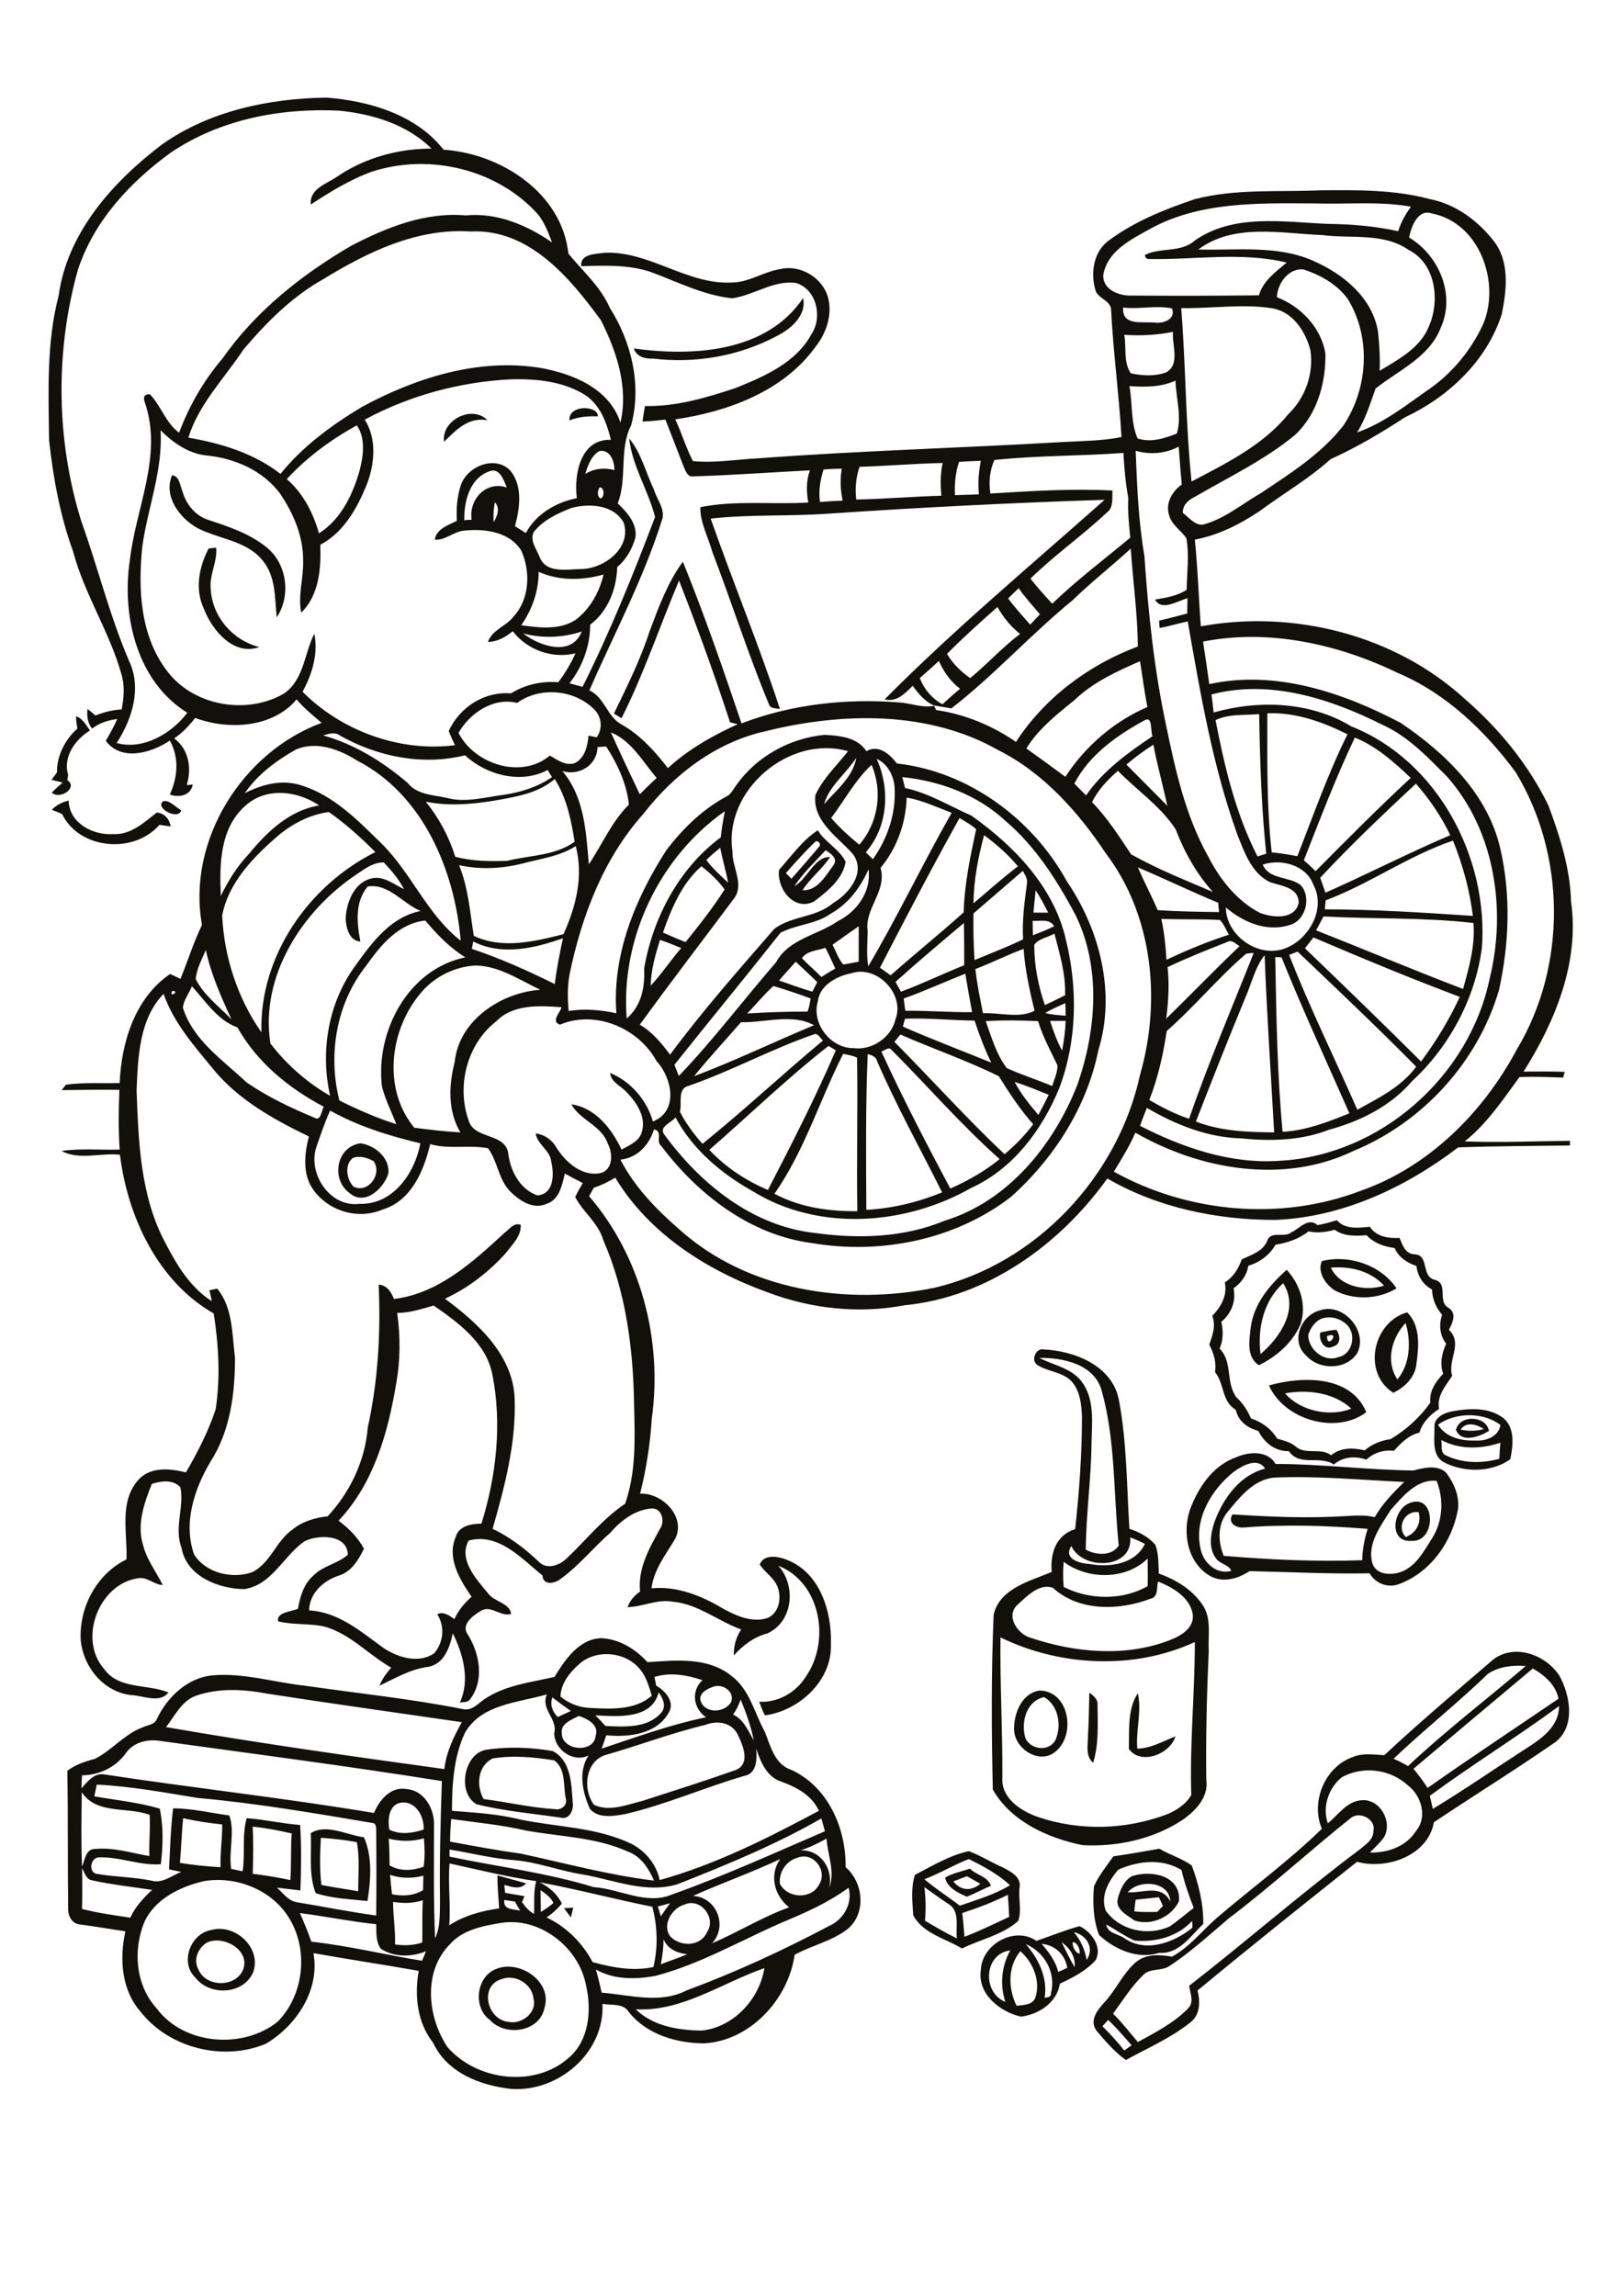 <?xml version="1.0" encoding="utf-8"?>
<!-- Generator: Adobe Illustrator 21.0.2, SVG Export Plug-In . SVG Version: 6.00 Build 0)  -->
<svg version="1.2" baseProfile="tiny" id="Layer_1" xmlns="http://www.w3.org/2000/svg" xmlns:xlink="http://www.w3.org/1999/xlink"
	 x="0px" y="0px" viewBox="0 0 595 842" overflow="scroll" xml:space="preserve">
<path fill="#12100B" d="M184.1,725.8c-8.5,2.4-5.4,15,2.4,15.7c4.8,1.1,10.6-3.4,9.2-8.5C195.3,727.7,189.1,723.9,184.1,725.8
	 M182.3,722c8.5-3.3,20.5,4.9,17.4,14.5c-1.8,8.8-14.4,10.5-20,4.3C173.3,736.2,174.7,724.6,182.3,722 M75.8,712.5
	c-3.2,2-5,6.3-3,9.8c2.7,6.6,13.7,6.7,16.4,0C91.9,715,81.6,709.5,75.8,712.5 M77.6,707.8c8.6-2.4,18.4,6.5,15.3,15.4
	c-3.4,8.3-15.9,9-21.2,2.1C65.8,719.8,69.9,709,77.6,707.8 M374.3,715.6c-4.7,5.6-4.5,13.7-1.4,20c2.4-0.3,5.9-0.2,6.9-3
	C381.8,726.6,379,719.7,374.3,715.6 M368.8,734.2c-2.1-6.4-1.4-13.1,1.8-18.9C361,716.5,360.1,730.6,368.8,734.2 M376.3,713
	c4.7,5.4,8.1,12.4,6.9,19.7c1-0.2,2.5-0.2,2.3-1.7C387.5,723.6,383.2,715.9,376.3,713 M389.4,712.3c1.6,3,3,6.2,4.8,9.1
	C394.6,717.7,392.5,714.4,389.4,712.3 M382.1,712.9c2.7,3.1,5.1,6.3,6.1,10.3c0.8-0.4,2.5-1.1,3.3-1.5
	C390.8,716.9,387,713.3,382.1,712.9 M393.5,712.3c-0.2,1.5,1,4,2.5,4.2C396.4,715,395.1,712.2,393.5,712.3 M393.9,708.6
	c2.5,2.9,4.1,6.4,4.7,10.2C401.6,714.5,398.6,709.6,393.9,708.6 M380.2,711.8c5.3-1.8,10.4-3.9,15.8-5.4c4.4,2.1,8.5,7.7,5.9,12.5
	c-3.5,3.9-8.4,6.4-13.1,8.6c-1.1,7-7.8,11.3-14.3,12.1c-7.7-1.8-16-8.3-14.7-17.1C360.2,713,372.2,706.3,380.2,711.8 M206.9,699.8
	c0.8,0,2.5-0.1,3.4-0.2c-0.2,0.9-0.7,2.7-0.9,3.6C208.6,702.1,207.8,701,206.9,699.8 M416.6,696.7c-0.2,1.4-0.4,2.9-0.5,4.3
	c2.8,0.3,5.6,0.2,8.4,0.2c0.7-0.7,1.4-1.5,2.1-2.2c-0.5-1.1-1-2.2-1.5-3.2C422.3,696.1,419.4,696.4,416.6,696.7 M413.7,694
	c5.7,0.3,12.4-3.1,15.6,3.4C429,689.7,417.6,689.2,413.7,694 M415.2,688.1c7.1-2.4,18-0.3,17.3,9.1c-2.6,5.7-10.1,9.3-16.4,7.1
	c-2.7-2-7.2-4.1-6-8.2C410.9,693.1,412.4,689.6,415.2,688.1 M349.7,690c2.8,3.5,6.6,3.6,9.9,0.9c-1.6-1-3.3-1.9-4.9-2.8
	C353,688.7,351.4,689.4,349.7,690 M346.7,688.6c2.8-1.7,6.1-2.2,9.1-3.3c2.3,2.4,6.5,2.8,7.7,6.3c-3,1.3-5.8,2.8-8.8,4
	C351.6,694.3,347.4,692.3,346.7,688.6 M353,701.6c0.3,2.9,0.6,5.8,0.8,8.7c5.6-2.1,11-4.8,16.4-7.3c-0.1-2.7-0.3-5.4-0.5-8.1
	C364.4,697.6,358.7,699.7,353,701.6 M339.1,692.1c0.5,4.1,0.6,8.2,0.2,12.3c3.8,2.3,7.7,4.5,11.7,6.5c-0.5-4.2,1.3-10.2-3.2-12.7
	C344.8,696.2,342,694.2,339.1,692.1 M339.1,689.2c4.1,3.5,8.7,6.4,13,9.7c6.2-2.2,12.7-4,18.4-7.5c-4.4-4.1-9.7-6.9-15.1-9.6
	C349.9,683.9,344.7,687.1,339.1,689.2 M335.6,687.6c6.4-3.3,12.8-7.2,19.8-8.7c4.3,1.6,8.2,4.1,12.3,5.9c2.9,1.5,7.1,3.5,6.3,7.5
	c-0.5,4,0.9,8.4-0.5,12.2c-5.8,5.2-13.8,6.7-20.6,10.1c-6.1-3.7-14.4-5.5-17.9-12.2C334.7,697.6,334.1,692.4,335.6,687.6
	 M416.2,711.7c-3.6-1.6-6.9-4-10.4-5.9c0.5,3.3,4.3,3.4,6.6,5c7.8,5.5,18.2,1.7,25-3.8c0-0.6,0-1.8-0.1-2.5
	C431.9,710.3,423.9,712.4,416.2,711.7 M410.2,685.7c-3.5,4.2-6.6,9.4-4.6,15c5.2,7.3,15.4,9.5,23.5,5.8c3.1-2.1,5.9-4.6,8.8-6.8
	c-1.8-4.5-3.4-9.2-4.5-13.9C426.3,681.5,417.6,682.4,410.2,685.7 M408.4,680.8c5.7-0.8,11.3-1.8,16.9-2.8c3.8,2.3,8.3,3.5,11.9,6.2
	c2.5,6.8,4.3,14,4.2,21.4c-4.7,4.4-8.8,11.1-16.2,10.6c-7.9,2.5-16.2-1.2-22-6.5c-2.2-5.6-2.4-12-1.9-17.9
	C403.1,687.8,405.9,684.4,408.4,680.8 M117.7,674c-0.3,5.8-0.5,11.6,0.2,17.3c4.5,0.9,9,1.5,13.5,2.3c0-6,0.6-12.1-0.5-18
	C126.6,674.8,122.2,674.3,117.7,674 M114,672.3c5.7-3.6,13.2,0.7,19.5,1.5c3.2,7.1,2.5,16,1.3,23.4c-6.3-0.7-12.9-0.9-19-2.9
	C113.1,687.4,114.4,679.6,114,672.3 M180.7,644.9c-5.5,2.8-6.1,9.9-3.3,14.9c8.8,1.1,17.5,3.2,26.3,3.7c2.4,0.4,4.6-1.6,3.8-4.1
	c-0.9-4.6,0.1-10.7-4.2-13.8C195.9,644.4,188.1,643.7,180.7,644.9 M178.4,641.7c8-1.2,16.4-0.9,24.4,0.5c6.8,3.6,6.8,12.3,7.3,19
	c0.4,2.7-1.3,6.3-4.5,5.4c-10.3-1.5-20.7-2.4-30.8-4.9C167.6,657.5,170.1,643.1,178.4,641.7 M414.1,641.4c0.2-6.7-0.6-14.6,3.3-20.4
	c1.5,6.7-0.8,13.5-0.2,20.3c5-0.1,9.4-2.7,14-4.5C429.2,643.4,418.4,647.5,414.1,641.4 M399.6,620.8c1.5,1.1,3.2,2.3,3,4.5
	c0.1,7,0.5,14.4-1.6,21.2c-2.9-2.5-1.9-6.4-1.9-9.7C399.4,631.5,399.5,626.2,399.6,620.8 M376.2,637.6c2.1,4.2,8.7,4.9,11,0.5
	c2.3-5.3,1.1-12.7-4.2-15.7C376.3,623.9,374.4,631.9,376.2,637.6 M381.3,620c11.6,0.1,13.8,18.2,4.4,23.4c-6.1,3-13.9-2.9-13.7-9.5
	C372,628.1,374.9,621,381.3,620 M404.4,743.1c2.8,2.8,5.5,5.7,8,8.9c0.9-0.6,1.8-1.3,2.7-1.9c-2.8-3.2-5.5-6.4-8.6-9.3
	C405.8,741.6,405.1,742.3,404.4,743.1 M495.7,666.6c-15.2,12.1-29.5,25.3-45,37c-7.2,6.1-14.1,12.5-22,17.6c-2.8,1.7-6.7,0.6-9.2,3
	c-4.4,4.2-7.6,9.4-11.2,14.3c3.3,3.2,6.1,6.9,9.1,10.4c6.4-3.5,13.1-6.9,18.3-12.2c2.5-2.3,0.9-5.7,0.5-8.4
	c21.1-16.4,41.2-34,62.7-50.1c2.1-1.8,4.9-3.5,4.9-6.6C504.9,667.3,499,664.2,495.7,666.6 M492.2,651.8c-4.9,4-7.2,10.9-5.1,16.9
	c3.9-3.2,7.1-8.3,12.7-8.5c6.6-0.3,11.1,8,7.9,13.6c-1.5,2.1-3.4,3.8-5.2,5.6c6.5,0.2,13.4-2.2,17-8c4.2-5,1.9-12.8-2.9-16.5
	C510.1,648.8,500,647.5,492.2,651.8 M524.5,658.6c0.4,1.6,0.7,3.2,1.1,4.8c11.1-6.7,21.8-14.1,32.6-21.1c6.1-3.9,13.7-8.4,13.7-16.6
	C556.4,637.1,540,647.2,524.5,658.6 M518.5,648.7c1.9,2.2,3.6,4.6,5.2,7c15.8-11.1,32-21.8,48-32.7c-1-5.1-5.1-8.6-9.4-11.1
	C547.7,624.1,533.1,636.4,518.5,648.7 M545.9,613.8c-11.2,10.8-23.4,20.5-34.7,31.2c1.8,0.8,3.6,1.7,5.3,2.7
	c13.7-12.9,28.8-24.4,43.2-36.7C555,610.6,549.9,611.2,545.9,613.8 M547.9,608.5c7.9-5.8,19.1-1.6,24.1,6c4,7.2,6,18.5-1.3,24.3
	c-14.7,10.2-29.9,19.6-44.7,29.5c-2.2,12.3-17.3,17.5-28.2,14.5c-19.6,15.6-39.2,31.2-58.5,47.2c1,4,1,8.8-2.5,11.6
	c-7.2,5.8-15.8,9.5-23.8,13.9c-4.1-2.9-7.5-6.9-10.8-10.8c-2.7-3.7,0.4-7.6,2.9-10.3c4.3-4.6,6.8-10.7,11.6-14.8
	c3.7-3.1,8.8-2.8,13.2-2c6.3-3.4,10.8-9.2,16.1-13.9c12.9-11.1,26.7-21.1,38.9-33c-4.2-9.9,1.1-22.7,11.3-26.3
	c3.7-1.6,7.7-0.9,11.6-0.7C520.8,631.6,534.4,620.1,547.9,608.5 M233.2,736.9c6.4,6.2,15.6,7.7,24.2,7.8c11.7-1.2,21.2-11.5,23-22.9
	C264.8,727.2,250.3,737.8,233.2,736.9 M243.4,711.2c0,3.1-0.4,6.2-1,9.2c3.2-1.3,6.5-2.3,9.7-3.7
	C248.4,716.3,244.9,714.8,243.4,711.2 M183.3,705.3c-6.6,1.1-13.8,2.6-18.3,7.8c-9.9,10-8.2,26.6-0.9,37.6
	c10.7,12.4,31.9,15.1,44.4,4.1c7.6-6.3,8.6-17.5,6.5-26.6C212.4,714.1,197.8,702.7,183.3,705.3 M110,701.6c1.5,3.4,3,6.9,4.2,10.5
	c13.7,1.5,27.1,4.8,40.6,7c0.5-1.2,1-2.3,1.5-3.5c-5.3,2.2-11.6,2.3-16.6-0.9c-1.9-2.6-1.6-6-1.7-9
	C128.6,704.7,119.3,702.8,110,701.6 M251.1,698.5c-4.6,1.2-8.5,7.6-5.1,11.8c3.8,3.8,11.1,3.6,13.4-1.8
	C262.9,703.4,256.9,695.8,251.1,698.5 M241.3,699.2c0.4,1.2,0.8,2.4,1.1,3.6c1.1-1.6,2.2-3.2,3.4-4.8
	C244.4,698.4,242.8,698.8,241.3,699.2 M185,696.8c-0.5,3.7,3.2,3.3,5.8,3.9c-0.7-1.1-1.3-2.2-1.9-3.3
	C187.6,697.2,186.3,697,185,696.8 M144.2,697.5c0,5.2,0.9,10.4,0.7,15.6c3.3,0.5,6.8,0.4,10-0.7c0.1-5.2-0.1-10.3,0.2-15.5
	C151.5,698.1,147.8,698.1,144.2,697.5 M198.3,693.2c0,2.7,0.1,5.4,0.1,8c1.6-1,3.2-2,4.6-3.3C202.1,695.8,200.1,694.5,198.3,693.2
	 M287,705c-15.4,6.7-30.1,15.3-46.4,19.6c-7.3,1.4-15.4,1.5-22-2.3c0.8,2.8,1.5,5.7,2.1,8.5c10.3,0.8,21.4,4.2,31.1-0.8
	c18.1-6.7,35.6-14.8,52.6-23.8c5.2-2.4,8.4-8.2,6.9-13.9C303.8,697.8,295.4,701.5,287,705 M197.9,690.3c3.5,1.7,6.5,4.3,8.2,7.8
	c-1.6,2-3.5,3.7-5.6,5.1c7.3,3.5,13.1,9.3,16.9,16.4c7.3,2,14.8,3.4,22.3,1.8c1.7-7.3,1.5-14.9-0.4-22.1
	C225.4,696.5,211.8,692.9,197.9,690.3 M74.8,689.9c-8.7,2-17.9,6.5-21.8,14.9c-4.3,10.3-3.3,23.3,4.5,31.8
	c9.9,13.4,31.7,15.1,44.4,4.8c9.7-9.9,11.4-26.5,4-38.2C99.6,693,86.5,687.9,74.8,689.9 M143.1,687.6c0.2,2.4,0.4,4.7,0.7,7.1
	c3.9,0.8,7.9,0.6,11.4-1.5c0-1.8,0.1-3.5,0.1-5.3C151.2,689,147,688.9,143.1,687.6 M30.1,685.2c0.1,5,0.1,9.9,0,14.9
	c5.8,1.5,11.8,2.3,17.7,3.2c1.8-4,4.8-7.2,8-10.2c-7.3-1.1-14.8-1.9-22-3.5C31.6,689.3,31.1,686.8,30.1,685.2 M164.9,683.4
	c-0.6,7.6,0.5,15.2-0.1,22.7c5.5-3.6,11.9-5.3,18.3-6.2c-0.2-4-0.7-8-0.6-12.1c3.5,1,7,1.9,10.5,2.9c-2.2,2.5-5.3,1.3-8,0.6
	c0.1,0.7,0.2,2.1,0.3,2.9c2.4,0.4,4.7,0.8,7.1,1.2c-0.3,0.7-0.6,1.5-0.9,2.2c1.2,1.7,2.5,3.3,4.4,4.3c0.2-4-0.3-8.1,0.8-12
	C185.8,688.3,175.4,685.7,164.9,683.4 M254.2,695.3c8.7,0.5,12.9,11,7,17.4c9.6-4.1,18.5-9.7,28.3-13.2c-5.5-4.2-7.4-11.9-3.3-17.7
	C275.8,686.7,264.8,690.6,254.2,695.3 M292.6,681.3c-4.2,1.1-7,5.4-6.5,9.6c2.8,5.4,11.6,5.8,14.4,0.2
	C303.7,686.1,298.4,679,292.6,681.3 M293.6,678.6c7.5-0.3,12.3,7,10.5,13.9c2.4-5.9-0.5-12.1-0.9-18.2
	C300.1,676,297,677.6,293.6,678.6 M142.6,674.3c0.2,3.3,0.3,6.5,0.3,9.8c3.9,2.3,8.4,2,12.5,0.5c0.5-3.4,0.4-6.9,0.1-10.4
	C151.3,675.4,146.9,675.4,142.6,674.3 M92.7,669.9c0.3,5.8,0.2,11.5,0,17.3c4.6,0.6,9.2,1.3,13.8,2.3c0.4-5.7,0.1-11.4,0.5-17.1
	C102.2,671.3,97.5,670.4,92.7,669.9 M248.6,691c-11.6,3.6-23.2-1.5-34.6-3.5c-8.6-1.3-16.7-4.6-25.4-5.3c-8-0.6-15.8-2.6-23.7-3.9
	c0,0.7,0,2,0,2.6c17.6,3.7,35.7,5.9,52.9,11.2c9.6,0.6,19.2,6.7,28.7,2.7c19.1-6.8,37.5-15.2,56.1-23.2c-0.4-1.6-0.9-3.2-1.3-4.7
	C284.6,676.5,266.6,683.9,248.6,691 M165.5,667.1c-0.2,2.8-0.4,5.5-0.4,8.3c8.6,1.6,17.2,3.2,25.9,4.4c16.3,3.5,32.4,7.9,48.9,9.9
	c-1.9-4.5-4.9-9-9.7-10.7c-11.8-5.3-25-5.4-37.5-7.7C183.7,669.2,174.6,668.4,165.5,667.1 M67.2,666.8c-0.6,5.5-0.7,10.9-1.2,16.4
	c4.9,0.8,9.9,1.3,14.9,1.6c-0.2-5.3,0.7-10.5,0.6-15.7C76.7,668.6,71.9,667.9,67.2,666.8 M142.8,671c4,2,8.5,1.3,12.6,0
	c0.3-4.8-2.9-10.6-8.3-9.9C142.5,661.9,142.2,667.4,142.8,671 M30,657.3c-0.1,9.1-0.3,18.2,0.1,27.2c1.1-2.4,1.3-6.4,4.7-6.4
	c6.8-0.7,13.4,1.5,20,2.6c-0.2-5,0.4-10.1,0.1-15.1C46.8,662.5,35.5,665.6,30,657.3 M35.5,654.5c-0.3,1.4-0.6,2.9-0.9,4.3
	c8,1.4,16.2,2.2,24,4.5c1.4,6.6,1.2,13.7,0.4,20.4c-7.7,0.6-15.3-2.9-23.1-2.5c-3.1,0.7-3.4,6,0.1,6.1c6.5,1.1,13.1,1.1,19.5,2.4
	c4,1.2,7.4-1.8,11-3.2c-1.5-0.3-3-0.6-4.5-0.9c0.4-7.5,0.6-15,1.5-22.4c6.9,0,13.8,1.7,20.6,2.6c2.2,5.9-0.3,13.1,0.7,19.6
	c1.4,0.3,2.8,0.6,4.2,0.9c1-6.5-0.3-13.3,1.5-19.5c6.6,0.5,13,2,19.6,2.5c0.5,8,0.4,16,0.1,24c-2.9-0.3-5.7-0.7-8.6-1
	c2.2,1.9,4,4.7,7.1,5.3c9.8,1.6,19.5,3.6,29.3,4.9c0.1-10.3,0.1-20.5,0-30.8c-0.1-1,0.2-2.9-1.2-3.1c-21.3-3.6-42.7-7.3-64.2-9.2
	C60.3,657.4,48,655.1,35.5,654.5 M46,643.2c-3.7,5-9.6,7.8-15.9,7.9c-0.1,1.6-0.2,3.2-0.2,4.8c2.2-2.6,4.8-5.9,8.6-5.1
	c32.9,5,65.9,8.6,98.7,14.1c1.9-4.7,6.1-9.7,11.7-8.8c6.8,0.4,10.6,7.4,10.3,13.6c0,13.7-0.2,27.5,0.4,41.2c2-4.3,1.7-9.2,1.8-13.8
	c-0.2-14.6,0.2-29.3,0.7-43.9c-34.5-5.5-69.2-10-103.9-14.8C53.7,637.8,48.7,639.1,46,643.2 M258.7,632.6
	c-12.5,3-24.5,7.6-36.8,11.1c-7.3,2.5-8.2,12.7-4,18.2c5.7,2.7,12.2-0.1,18-1.5c11.4-3.7,22.8-7.3,34.1-11.3c5.1-2.2,2.8-8.4,1-12.1
	C269.1,631.9,263.6,630.7,258.7,632.6 M206.1,635.8c0.1,6.3,11.8,7.3,12.4,0.8c1.4-4-3.1-6.3-6.2-7.3
	C209.7,630.8,205.5,632,206.1,635.8 M271.7,623.3c-0.7,1.9-1.5,3.8-2.8,5.5c3.9,1.8,5.6,6,7.6,9.5
	C275.5,633.1,273.7,628.2,271.7,623.3 M202.6,622.5c-0.9,2.7,0,5.2,2,7.2c1.6-0.7,3.2-1.5,4.8-2.2
	C207.1,625.9,204.8,624.2,202.6,622.5 M218.4,629.1c1.3,1.3,2.5,2.5,3.7,3.9c6.8,0.3,15.3,0.9,20.3-4.7c2.2-2.3,0.9-5.4-0.8-7.6
	C239.1,630.7,226.3,629.5,218.4,629.1 M170.5,635.6c-4.1,8.9-4.7,18.9-4.7,28.5c8.4,0.7,16.8,1.1,25,3.2c13.7,2.8,28.2,2.8,41,9
	c5.1,2.7,9,7.5,10.2,13.2c20.5-5.7,39.7-15.4,58.4-25.4c-2.5-5.6-8.2-8.7-13.8-10.7c-5.3-1.7-7.6-7.2-9.2-12.1
	c0.3,3.8,0.3,9.2-4.4,10c-14.7,4.3-28.7,10.5-43.6,14c-4.2,0.7-9.9,1.8-13-1.9c-2.7-6-4.4-13.7-0.5-19.6c-5.6,2.8-12.5-2.1-12.6-8.1
	c1.4-5.3-5.1-8.8-2.7-14.3C190.1,624.5,176.5,624.9,170.5,635.6 M71.9,621.9c-5.3,1.9-7.7,7.3-11,11.5c33.9,5.9,68,10.7,102.1,15.4
	c0.7-6.2,3.4-11.8,6.4-17.2c-23.9-3.5-47.8-6.8-71.6-10.5C89.2,619.5,80.2,619,71.9,621.9 M262.3,618.4c-2.6,0.7-6.6,2.7-5.1,5.9
	c2,4.4,9.1,3.7,11.1-0.3C269.3,620.4,265.6,617.8,262.3,618.4 M240.1,615c0.2,1.1,0.4,2.1,0.6,3.2c3.4,1.9,7.1,6.1,4.5,10.1
	c-4.5,7.8-14.7,8.9-22.8,8.1c-0.5,1.6-1.1,3.2-1.7,4.9c12.6-4.2,25.2-8.8,38.3-11.5c-4.7-3.2-5.6-9.7-1.3-13.6
	C252,614.3,246,613.2,240.1,615 M212.8,610c-3.6,3.1-7.1,7.3-7.2,12.2c3.1,2.6,7.1,4.1,11.2,4.2c7.6,0.4,16.2,0.8,22.3-4.5
	c-1-3.2-1.9-6.6-4-9.3C230.1,605.9,219.2,604.6,212.8,610 M203.4,615c3.9-6.3,9-14,17.2-14.2c6.6,0.3,12.6,4,16.9,8.8
	c10.3-0.7,22.1-2,30.8,5c6.8,5.1,8.4,13.6,12.3,20.6c2.1,5.3,3.6,11.9,9.7,13.9c13.5,6.2,20.1,21.5,19.9,35.7
	c6.6,5.6,7.6,16.9,0.8,22.6c-5.7,4.5-13.1,6-19.5,9.5c-2.3,16.3-16.3,31.6-33.3,32.5c-10.2-0.1-21.1-3.3-27.6-11.6
	c-2-3.2-6.4-2.3-9.6-2.9c0.9,17.9-16.2,32.4-33.4,31.2c-11.3-1.2-23.6-5.9-28.7-16.9c-5.9-7.5-6.9-17.3-5.3-26.4
	c-12.9-2.3-25.8-4.2-38.6-6.5c2.4,13.5-6.2,26.5-17.4,33.2c-15.6,6.6-35.6,1.7-46.1-11.8c-7-8-7.7-19.4-5.5-29.4
	c-5.5-0.8-11.1-1.8-16.6-2.5c-3-0.2-4.5-3.2-4.4-5.9c-0.2-16.8,0-33.6-0.3-50.5c3-2.2,6.4-3.4,10-4.3c6.3-3.1,10.9-9.1,17.6-11.6
	c1.8-0.9,4.5-0.9,5.3-3.2c3.9-8.1,11.4-15.2,20.7-15.9c11.3-0.9,22.3,2.6,33.4,3.8c19.4,2.8,38.9,4.8,58.1,8.6
	c3.3,0.8,5.6-2.1,8-3.7C185.4,618,194.7,617,203.4,615 M515.7,563.7c3.8-1.5,5.8-5.1,4.7-9.1C515.4,553.8,512.1,560.1,515.7,563.7
	 M517.2,551.2c9.6-3.7,9.8,14.5,0.6,13.9C509.2,565.8,510.9,553.4,517.2,551.2 M510.2,553.7c-3.6,5.8-8.9,12.5-6.7,19.8
	c1.4,4,6.4,4.2,9.8,3.2c5.9-1.8,8.9-7.6,12-12.5c4-6.2,4.4-14.3,1.7-21.1C519.8,542.3,514.6,548.8,510.2,553.7 M450,554.9
	c-3.4,4.5-3.2,10.6-1.1,15.7c16.9,1.4,33.8,2.2,50.8,1.6c0.1-3.9,0.8-7.8,2-11.5c-15.1-1.2-30.3-1.7-45.4-0.5
	c-2.9,0.3-6.1-1.7-4.2-4.8c13.9,0.9,27.9,1.5,41.9,0.6c3.4-0.2,6.9-0.4,10.3,0.4c2.8-4.9,6.8-9,10.8-12.9
	c-15.8-0.7-31.7-2.3-47.5-1.6C459.8,542.5,454.7,549.2,450,554.9 M452.7,539.7c-8.3,6.5-14.8,17.4-12.3,28.3c1,5.1,5.8,9.6,11.3,8.1
	c-1-2.3-4.1-2.5-5.5-4.4c-3.1-3.9-2.1-9.4-0.6-13.8c3.2-8.5,9.2-16.9,18.5-19.3C461.3,534.3,455.8,537.5,452.7,539.7 M453.3,534.5
	c4.7-2.1,11.7-2.7,14.6,2.4c16.9,0,33.7,2.2,50.6,2.4c3.8-1,8.6-2.2,11.9,0.7c3,3.9,5.1,8.8,4.4,13.7c-2.2,11.7-9.8,22.7-21.2,27.1
	c-4.2,1.8-8.9,0.1-11.2-3.8c-14.7,0.3-29.4-0.5-44-0.8c-4.2,2.7-9.5,4.4-14.3,1.9c-8.4-4.7-10.5-15.8-7.6-24.4
	C439.5,545.6,444.8,537.6,453.3,534.5 M535.8,524.3c2.8,0.6,5.7,0.6,8.5-0.2C541.8,522.4,537.8,521.2,535.8,524.3 M534.1,524.4
	c1.2-5.6,11.1-5.4,12.1,0.4C542.7,526.9,536.1,529.4,534.1,524.4 M528.7,528.1c0.4,1.8-0.5,4.6,1.6,5.6c6.1,3,13.2,3.1,19.7,1.3
	c0.1-2,0.2-4,0.4-5.9C543.3,531.5,535.3,531.7,528.7,528.1 M527.5,522.5c2.9,4.7,8.6,6,13.8,5.8c3.8,0.3,8.5-1.5,9.1-5.7
	C544.2,517.8,533.9,517.9,527.5,522.5 M533.2,517.5c5.8-1,12.4-1.4,17.6,2.1c5.1,3.3,4.3,10.5,3.2,15.6c-6.8,4.8-16.5,4.9-23.9,1.3
	c-5.1-2.4-3.8-8.7-3.9-13.2C526,519.7,530.1,518,533.2,517.5 M471.4,511c5.6,6.5,16.4,8.8,24.3,5.6
	C489.3,510.7,479.7,509.5,471.4,511 M465.5,508.1c12.1-3.4,29.9-3.9,35.7,9.8C490.2,526.3,471,520.7,465.5,508.1 M367,600.5
	c-0.2,17.1,0.8,34.2,0.7,51.3c-0.6,7.5,6.6,12.3,12.9,14.5c15.3,5.3,32.6,4.8,47.7-1c3.4-1.4,6.9-3.8,8.7-7
	c-0.6-18.7,1.3-37.4,1.3-56.1C416.1,612.5,388.9,611.2,367,600.5 M422.1,586.3c-11.5,4.4-26.3,4.8-35.9-4c-5-1.7-9.5,3.1-12.9,6.2
	c-4.6,4.1,0,10.9,4.9,12.2c16.2,5.4,34.5,7.1,50.7,0.9c4.3-1.6,9.8-4.8,8.5-10.3c-1.4-5.8-7.4-9.2-12.6-11.3
	C424.2,582.2,425,585.7,422.1,586.3 M390.2,572.8c-0.3,3.1-0.3,6.1,0,9.2c9.4,4.8,21.6,5,30.8-0.3c0.1-3.4,0-6.8,0-10.1
	C412.9,579.5,399,579.4,390.2,572.8 M414.6,563.8c1,11.8-17.5,12.2-21.6,3.2c-3.1,4.8,3.2,6.4,6.8,6.6c7.3,1.3,16.6,0.1,20.2-7.4
	C418.2,565.3,416.4,564.5,414.6,563.8 M381.2,498c5.3,2.7,11.8,3.7,15.6,8.7c4.8,6.4,3.8,14.9,3.6,22.4c-0.1,13.1-2,26.1-2.1,39.2
	c3.6,2.1,9.6,2.5,12.1-1.5c-2-18.9-1.1-38.4-6.3-56.9C401.3,500.2,389.9,497.9,381.2,498 M380.4,500.5c-2.3-1.7-0.4-6.2,2.4-5.6
	c11.3,0.5,25.1,5.9,27.6,18.3c3,15.6,2.9,31.7,3.9,47.5c3.6,1.1,7,3,9.5,5.8c1.3,3.3,1.1,7.1,1.3,10.6c6.5,2.3,12.8,6.2,16.5,12.2
	c2.8,4.9,1.5,10.8,1.8,16.2c-0.7,15.7-1.1,31.5-0.9,47.2c1,6.3-4,11.5-8.8,14.8c-10.6,7-24,9.9-36.6,9.2
	c-12.7-2.6-26.3-8.7-32.9-20.4c-0.5-21.3-0.6-42.8,0.3-64.1c2.2-9.7,13.3-12.3,21.3-15.7c-0.6-6.7,1.5-13.5,8.6-15.7
	c1.5-13.7,2.5-27.4,2.5-41.2c-0.2-4.7-0.7-9.9-4.2-13.4C389.2,503,384.1,503,380.4,500.5 M486.8,490C486.7,495.2,492,488,486.8,490
	 M484.3,488.7c1.9-0.4,3.9-0.9,5.9-1c1.5,2,1.8,5.3-1.1,6.1C485.8,495.6,483.7,491.5,484.3,488.7 M512.6,505.9
	c4.7-5.6,5.1-13.9,3-20.7C510.5,490.7,508.2,499.2,512.6,505.9 M511.1,510.8c-11.5-7.3-7.5-26,5.1-29.5c4.9,4.9,4.3,12.4,3.4,18.7
	C519.3,504.8,515.4,508.8,511.1,510.8 M485.1,483.5c-2.6,0.9-4.4,3.5-5.2,6.1c0,5.3,5.8,10.2,11.1,8.1c4.9-0.9,6.6-7.8,3.5-11.4
	C492.2,483.7,488.5,482.5,485.1,483.5 M484.1,480.6c8.5-3.1,17.9,7.5,13.8,15.6c-4,6.3-14,6.4-18.8,0.9
	C473.3,491.9,477.2,482.4,484.1,480.6 M462.4,496.6c7.2-6.1,14.3-16.6,8.3-26C463.5,477.1,461.2,487.3,462.4,496.6 M458.8,486.9
	c1.1-8.7,6.9-15.6,13.2-21.2c4.9,5.3,7.4,12.9,5.1,19.9c-2.9,6.8-8.8,11.9-15.3,15.1C457.1,497.6,458.3,491.6,458.8,486.9
	 M488.2,464.9c3.3,7,12.7,8.8,19.5,6.6C502.8,466.1,495.3,464.3,488.2,464.9 M484.9,462.5c9.9-2.5,21.6,1.4,27.4,10
	c-6.8,4.1-15.6,4.4-22.6,0.8C486.3,471.1,483.1,466.6,484.9,462.5 M480,451.6c-3.5,2.8-7.8,4.2-12.1,4.9c-2.2,3.8-5.8,6.5-10,7.7
	c-0.5,3.5-2.6,6.3-5.4,8.3c1,4.7-0.8,9.2-4.5,12.3c0.8,3.3,0.7,6.7-0.6,9.8c4.9,5,2.1,12.2,6.1,17.8c2.4,2.2,4.1,4.8,5.4,7.8
	c4,1.3,7.4,3.8,9.6,7.4c2.3,0.7,4.7,1.2,6.7,2.8c3.6,3.4,9.2,0.3,13.1,3.3c3.5-2.9,8.1-2.8,12.3-1.8c2.7-2.3,6-3.6,9.5-4.1
	c5.7-3.4,10.7-7.9,14.6-13.4c-0.5-4.2,2-7.7,4.7-10.6c-1.3-3.7-0.5-7.5,1.1-11c-2.4-3.1-2.7-7-1.5-10.6c-2.2-2.6-3.6-5.8-3.7-9.3
	c-3.3-1.7-5.3-5-5.7-8.6c-3.4-1.2-6.5-3.1-8-6.6c-3.9-0.5-7.6-1.8-10.3-4.7c-4,0.3-8.3,0.5-11.7-2
	C486.5,451.9,483.2,452.3,480,451.6 M483.3,449.3c2.4-0.4,4.8-1.1,7.1-1.8c3.1,3.5,7.9,2.8,12.1,2.4c2.4,3.7,6.8,4.3,10.9,4.1
	c1.1,2.6,2,5.7,5.3,6c5.9,0.1,2.3,8.3,7.8,9.4c4.9,1.5,0.7,7.9,4.8,10.2c3.2,2,1.6,5.5,0.2,8.1c5.3,5.1-0.6,11,1.2,16.9
	c-2.4,3.7-5.7,7.2-4.8,12.1c-3.2,2.1-6.1,4.9-7.2,8.7c-3.9,0.9-6.8,3.8-9.4,6.7c-3.7-0.5-7.3,0.7-10.1,3.2c-4-1.4-8.6-1.1-11.9,1.8
	c-5.2-3.5-12.5,0.9-16.5-4.9c-5.1,0.1-9-3.1-11.2-7.4c-4.1-1.2-7.3-3.5-8.3-7.8c-5.2-3-4.1-9.5-7.6-13.8c0.6-3.6-0.5-6.9-2.1-10.1
	c1.2-3.4,2.5-6.9,1.1-10.5c3.2-3.3,5.6-7.5,4.6-12.3c3.1-1.9,5-5,6.2-8.4c3.4-1.7,7.6-2.8,9.3-6.7c1.3-4.1,6.3-1,9-3.3
	C476.7,450.6,479.9,446.3,483.3,449.3 M129.4,424.7c-3.1,2.4-2.3,7.9,0.3,10.5c5.3,2.6,10.6-4.5,7.4-9.3
	C134.9,424.6,131.9,423.7,129.4,424.7 M132.2,419.3c5.2,0.7,10.7,5.1,10.3,10.9c-1.6,5.6-8.6,12.2-14.2,7.4
	C121.3,432.6,123.3,420.6,132.2,419.3 M291.4,325c4.9-2.7,7.3-10.9,13.1-10.7c-2.9,4.5-7.3,7.7-10.1,12.2c5.6,0.2,8.5-5.4,11.4-9.3
	c1.7-2.5-1.2-4.2-2.9-5.4C298.9,316.1,294.6,320.2,291.4,325 M299.3,308.5c-3.9,3.7-7.5,7.7-11,11.7c0.5,0.5,1.5,1.5,2,2.1
	c3.5-4,7.1-8,10.5-12.2C300.8,309.1,300.3,308.5,299.3,308.5 M285.8,319c4.5-5,8.5-10.8,14.2-14.5c2.7,4.5,8,6.9,10.2,11.6
	c-1,6.3-6.8,10.9-11.7,14.6C291,334.3,284.8,325.5,285.8,319 M19,297c1.7-1.8,3.8-2.8,6.2-3.4c0.1,8.2,8.9,12.8,16.2,12.3
	c6.5,0.4,11.4-4.2,16.1-7.9c2.8,0.2,4.7,2.4,5.1,5.1c-1.4-0.2-2.7-0.4-4.1-0.6c-9.4,10.8-29.3,9.1-35.7-3.9
	C21.6,298,20.3,297.5,19,297 M59.8,293.9c2.1-0.8,4.7,2.2,6.7,3.3C65.4,301,56.7,296.3,59.8,293.9 M27.9,262.7
	c2.5,0.8,3.7,3.3,5.1,5.2c-5.4,3.3-10,9.7-8,16.3c-0.1,0.6-0.2,1.2-0.3,1.9c4.1,2.8-2.7,7.3-5.7,4.6c1.2-1.3,2.6-2.5,4-3.7
	c-1.4-0.3-2.7-0.7-4.1-1c0.7-0.9,1.3-1.8,2-2.7c-0.1-6.2,3-12.1,7.5-16.1C28.1,265.6,27.9,264.2,27.9,262.7 M76.5,201.2
	c0.7-0.1,2.1-0.3,2.8-0.3c0.5,5.2-2.6,10-2,15.2c0.6,10.1,8,18.7,17.8,21.2c-9.4,3.4-17.3-6.2-20.3-14C71.4,216.1,73,208,76.5,201.2
	 M63.1,174.3c2.8,0.3,2.9,3.8,3.8,5.8c1.3,4.7,4.6,8.9,9.3,10.5c7.6,2.5,15.5,5.1,21.8,10.3c7.3,6,8.8,17.7,3.5,25.5
	c-0.7-7.1-0.3-15.1-5.2-20.9c-5.9-7.3-16.2-7.8-24-11.9C65.8,189.9,59.9,182,63.1,174.3 M162.9,162c-1.1-7.8,10.2-13.7,15.9-7.9
	C171.8,152.9,167.4,157.6,162.9,162 M208.9,154.2c-0.5-6,10.7-5.5,10.4-1.5C215.7,152.6,212.2,152.8,208.9,154.2 M232.5,127.8
	c21.6,3,48.7,1.5,62.1-18.5c1.4,6.2-4.4,11.3-9.4,13.8c-13.9,7.5-30.1,10.3-45.7,8.4C236.6,131.7,233.5,130.8,232.5,127.8
	 M145.7,481.5c1.2,8.6,1.2,17.5-0.4,26.1c-3,18-8.3,36.6-21.1,50.1c3.7,2.8,7.1,6.1,9.3,10.3c-2,4.1-4.7,8.6-9.4,9.9
	c-5.6,1.9-10.6,6.5-10.7,12.7c10.8,0.6,19,7.8,27.3,13.8c5.3,3.5,12.8,5.8,18.5,2c3.5-4,4.1-9.8,1.2-14.4c2.4-1.1,4.4,0.5,6.3,1.8
	c1.4-3.2,3.7-5.9,6.3-8.2c-4.3-6.2-9.2-14.2-5.8-22c1.1-4,5.8-4.8,9.4-4.8c5.5-17.6,7.6-36.7,4-54.8c-2.3-11.6-12.6-19-21.5-25.2
	C154.8,480,150.4,481.5,145.7,481.5 M116,420.8c-3.1,9.8,5.1,22.1,15.9,20.7c12.3,0.4,20.3-11.3,22.3-22.2
	c-11.4-2.7-22.7-6.2-33.1-12C119.1,411.7,117.6,416.2,116,420.8 M372.2,396.8c2.3,4.4,5.5,8.3,8.7,12.1c1.3-2.4,2.6-4.9,3.8-7.4
	C380.6,399.9,376.5,398.1,372.2,396.8 M318.3,386.6c-0.8,19-0.6,38.1-0.5,57.1c9.5-0.5,19-2.8,27.8-6.4c-8-16-16.7-31.6-23.8-48
	C321.4,387.5,319.8,387,318.3,386.6 M309.3,386.5c-8.6,16.9-14.2,35.6-25.2,51.3c9.3,5,20,6.5,30.4,6.4c-0.3-18.8,0.2-37.5-0.1-56.3
	C312.9,387.1,311.1,386.9,309.3,386.5 M323.3,385.6c7.8,17.1,16.5,33.7,25.3,50.3c6.5-2.9,12.6-6.3,18.1-10.8
	c-14.1-12.5-26.4-26.8-39.7-40.1C326,383.7,324.5,385.4,323.3,385.6 M260.2,421.7c6,6.4,13.4,11.3,21.5,14.7
	c8.7-16.8,17.4-33.8,24.9-51.2c-0.9-0.6-1.8-1.1-2.7-1.6C288.7,395.5,274.8,409,260.2,421.7 M330.3,379.4c-0.7,0.9-1.5,1.8-2.2,2.7
	c13.5,13.6,26.4,28,40.4,41.2c3.9-3.3,7.5-6.9,10.5-11c-4.8-5.4-8.8-11.5-12.6-17.6C354.7,388.9,342.3,384.7,330.3,379.4
	 M252.7,398.2c-4.4,1-2.4,6.3-3.3,9.5c2.2,4.3,5.1,8.2,8.3,11.8c15.1-12.2,29.3-25.5,44.2-37.9c-1-0.8-1.6-2.4-2.9-2.4
	C283.2,384.6,268.5,392.7,252.7,398.2 M385.2,374.4c1.2,3.7,2.5,7.4,4.4,10.9c0.7-3.6,1.2-7.2,1.3-10.9
	C389,374.4,387.1,374.4,385.2,374.4 M361.6,374.5c2.1,5.9,3.9,12.2,7.7,17.2c5.4,2.5,11.2,4.3,16.7,6.6c0.7-2.5,2-5,1.9-7.6
	c-2.5-5.3-5.4-10.5-7.1-16.2C374.5,374.2,368.1,374.1,361.6,374.5 M271.8,374.9c-5.7,6.6-11.7,13-17.2,19.8
	c14.9-5.6,29.3-12.6,44-18.7C290.7,371.6,280.6,375.1,271.8,374.9 M332,373.6c-0.3,1-0.6,2-0.8,2.9c10.7,4.7,21.6,8.8,32.4,13.2
	c-2.4-5-4.4-10.2-6.1-15.4C349,374.2,340.5,373.3,332,373.6 M182,374.6c-10.7,8.3-14.6,23.7-10.1,36.3c2,7,13.1,4.5,14.5,11.8
	c0.7,6.5,4.2,13.4,10.7,15.7c6.2-0.4,6.2-7.9,5.1-12.4c-0.4-4.2-5-6.1-5.7-10.3c3.3,0.4,6.1,2.4,7.7,5.3c3.3,5.2,9.1,10.4,15.7,9.3
	c5.1-1,5-7.3,3-11c-2.3-6.6-10.2-8.5-13.3-14.3c8.9,1.3,14.8,9,18.4,16.6c2.9-1.6,6.7-3.1,7.5-6.7c1.5-5.3-1.9-10.4-5.4-14.1
	c-2.1-2.5-5.9-3.7-6.3-7.3c7.6,3.1,13.5,10,15.7,17.8c9.6-3.8,7-16.1,1.3-22.2c-6.6-12.1-22.5-18.8-35.4-13.3
	c-3.4-1.2,0-4.3,0.6-6.4C197.9,368.8,188.2,368.2,182,374.6 M383.4,371.5c2.5,0.7,5,0.8,7.5,1c0-1.5,0-3-0.1-4.6
	C388.3,369,385.8,370.1,383.4,371.5 M50.1,399.9c0.7,19,1.4,38.9,10.6,56c4.2,8.1,9.1,16.3,17,21.3c-0.2-1-0.6-3-0.9-4
	c1-0.2,1.9-0.4,2.9-0.6c5.8,7.1,5.4,16.7,6.5,25.4c0,13-1.7,26.7-8.9,37.9c-6,10.1-10.2,22.6-6.1,34.2c4.3,6.8,13.9,9.1,21.3,6.5
	c6.7-3.3,8.7-11.3,14.6-15.5c3.7-3.1,8.4-4.5,13.1-5c8.2-8.8,13.7-20.3,14.7-32.5c3.8-17.3,4.8-34.9,4-52.5c3.1,0.3,4.6,2.7,5.6,5.3
	c16.3-2,28.9-13.5,40.5-24.2c1.8-1.3,3.5-4,6-3c0.3,4.1-3.1,7.2-5.4,10.3c-6.3,7-13.9,12.9-22.4,16.8c12.1,8.9,25.2,20.8,25.6,37
	c0.5,16.2-3.7,32-8.1,47.4c6.4,3,11.9,7.3,17,12.1c2.9,3,7.6,1.3,10.2-1.3c7.1-6.7,13.2-14.5,21.4-20c4.1-11.6,3.6-24.2,3.3-36.3
	c-0.3-20.6-3-41.4-11.3-60.4c-1.8-6.3-7.4-10.2-10.3-15.8c0.8-1.8,1.8-3.4,2.8-5.1c-2.2-1.1-4.4-2.3-6.6-3.5c-1,4.2-2,9.6-6.7,11.1
	c-4.9,2.2-9.9-1.1-13.3-4.5c-4.4-4.4-4.6-11.1-8.2-15.9c-7-1.3-14.3,0.5-21.2-1.5c-2.3,9.8-7,20.9-17.5,24c-9,3.9-20.1,0.5-25.6-7.6
	c-3.8-5.6-3-12.9-1.4-19.2c-12.8-6.2-25.8-13.4-35-24.6c-7-8.5-14.6-17.1-18.3-27.7C51.1,373.7,50.6,387.6,50.1,399.9 M63.2,363.4
	C61.7,366.2,66.3,363.5,63.2,363.4 M274.1,371.7c7.4-0.5,14.7-0.7,22.1-0.7c0.7-1.5,0.8-3.2,1.2-4.8c-4.5-1.7-9.1-3.2-13.7-4.6
	C280.2,364.8,277.3,368.4,274.1,371.7 M67.1,369.6c3.8,12,14.7,19.2,23.4,27.4c7.7,5.3,16.2,9.3,24.8,12.9c2.5,1.5,2.5-2.6,3.5-4
	c-12.9-6.8-24.5-16.3-31.7-29.1c-7.3-2.6-11.7-9.6-16.7-15.1C69.4,364.3,67.3,366.8,67.1,369.6 M331.5,366.2c0.2,1.5,0.4,3,0.6,4.5
	c8.2-0.1,16.3,0.6,24.5,0.5c-0.9-4.7-1.7-9.4-2.5-14.1C346.5,360.1,339.1,363.5,331.5,366.2 M312.4,356.9
	c-5.4,1.1-11.7,4.3-12.4,10.4c-2.4,8,4.7,17.2,13.1,17.1c6.7,0.9,13.9-3.9,15.4-10.6C332,364.6,321.8,353.9,312.4,356.9 M154.5,364
	c-11.6,13.5-14.3,35.4-2.5,49.6c5.6,0.7,11.3,1.4,16.9,1.7c-4.7-7.8-4.3-17.3-2.1-25.8c1.5-15.3,17-25.5,31.4-26.5
	c-7.6-3.6-15.1-8.8-23.8-8.9C166.8,354.5,159.4,358.2,154.5,364 M291.9,352.7c-2,2.3-4.1,4.5-6.1,6.9c4.1,1.4,8.1,2.9,12.2,4.1
	c0.6-1.2,1.2-2.3,1.8-3.5C297.2,357.6,294.5,355.2,291.9,352.7 M467.8,351c0.4,21.4,0.7,42.8,2.7,64.1c8.6-0.5,16.6-3.6,24.5-6.8
	c-8.4-19-17.1-37.9-24.9-57.2C469.5,351.1,468.4,351,467.8,351 M456.7,366.2c-6.2,15-12.1,30-18,45.1c9.1,3.6,19.1,3.9,28.7,4
	c-1.2-21.7-2.7-43.3-3.5-65C460.3,354.9,459.1,360.8,456.7,366.2 M472.9,350.2c7.5,19.3,16.7,37.8,25,56.8
	c7.8-4.3,16.2-8.4,21.6-15.8c-14.2-14.4-28.9-28.3-43.5-42.2C475,349.4,473.9,349.8,472.9,350.2 M457.1,349.8
	c-10.3,8.8-18.9,19.4-29.1,28.3c-1.3,8.6-3.2,17.2-6.4,25.3c4.6,2.7,9.4,5.2,14.6,6.9c7.1-20.6,15.7-40.6,23.7-60.8
	C458.9,349.5,458,349.6,457.1,349.8 M71.8,359.1c3,5.9,8.5,10,13.1,14.7c-3.8-8.2-7.5-16.5-9.4-25.4
	C74.1,351.8,72.1,355.3,71.8,359.1 M357.8,355.4c0.6,5.5,1.7,10.8,2.8,16.2c6.2-0.3,13.3,2,18.9-0.9c-1.8-7.5-3.5-15-4-22.7
	C369.5,350.2,363.8,353.1,357.8,355.4 M294.2,351.4c2.2,2.4,4.8,4.5,7.1,6.9c1.7-1.1,3.4-2.1,5.1-3.1c-1.2-2.6-2.3-5.1-3.6-7.6
	C300,348.6,295.9,348.7,294.2,351.4 M450.1,345.5c-7.3,2.9-14.7,5.8-21.8,9.2c0.7,6.3,0.3,12.7-0.5,18.9c9-8.8,17.8-17.9,26.9-26.6
	C453.3,346.2,451.9,344.4,450.1,345.5 M238.7,361.5c4-4.3,7.3-9.3,11.2-13.8c-2.6-1.1-5.1-2.1-7.8-3
	C240.4,350.2,238.8,355.7,238.7,361.5 M478.7,347.8c14.3,13.7,28.5,27.5,42.6,41.5c5.5-7.4,10.3-15.3,14.2-23.7
	c-18.1-6.8-35.9-14.2-53.7-21.8C480.8,345.1,479.8,346.4,478.7,347.8 M173.6,345.3c-0.1,0.7-0.4,2-0.5,2.7
	c10.5,3.5,20.5,8,30.4,12.9c0.7-5.6,1.8-11.2,3-16.8C196,347.8,184.1,350.6,173.6,345.3 M379.4,346.5c0,7.5,1.4,15,3.9,22.1
	c2.5-1.1,5-2.4,7.4-3.6c0.3-7.7-2-15.2-3.9-22.6C384.4,343.8,381,344.2,379.4,346.5 M305.4,346.5c1.3,2.4,2.1,5.1,3.9,7.2
	c1.9-0.2,3.8-0.7,5.7-1c0-4.3,0-8.6,0-13C311.8,341.9,308.6,344.2,305.4,346.5 M328.5,360.1c0.7,1.2,1.3,2.4,2,3.6
	c7.9-2.9,15.4-6.6,23.2-9.7c0-5.2,0-10.3-0.1-15.5C345.2,345.6,336.7,352.7,328.5,360.1 M378.8,337.7c0,1.8,0.1,3.5,0.1,5.3
	c2.6-1,5.2-2,7.8-3.3C385.1,336.8,381.5,337.9,378.8,337.7 M134.3,354.2c-10.9,13.7-14.1,32.5-9.8,49.4c6.8,3.4,13.7,6.4,20.9,8.7
	c-1.8-4.6-4.1-9.1-5.3-13.9c-2.4-20.1,9.6-43,30.6-47.3c-5.7-3.5-10.4-8.4-14.7-13.5C146.1,338.7,139.6,346.7,134.3,354.2
	 M482.8,341.2c18,7.1,35.8,14.6,53.9,21.5c2.2-7.9,4.5-16,3.8-24.2c-18.2-2.1-36.7-1.4-55-2.4C484.6,337.8,483.7,339.5,482.8,341.2
	 M426,337c1.1,4.9,1.6,10,1.9,15c7.4-3.5,15.1-6.7,22.9-9.2c-1.1-1.8-1.8-3.9-3.3-5.4C440.3,337,433.1,337.3,426,337 M379.9,326.5
	c-0.3,2.7-0.5,5.5-0.8,8.2c1.8,0,3.6,0,5.4,0C383.1,331.9,381.6,329.1,379.9,326.5 M357.1,335c-0.1,5.7,0,11.4,0.4,17.1
	c6-2.5,12-4.8,17.8-7.6c-0.4-6.8,0.5-13.6,1.4-20.3c0.4-1.8-0.7-3.3-1.5-4.8C369.2,324.5,363.2,329.8,357.1,335 M304.7,335.1
	c-5.4,3.9-12.6,3.9-18.4,7c-12.8,16.2-26,32.2-38.9,48.4c0.5,1.4,1.1,2.7,1.6,4.1c12.7-13.2,23.7-27.9,35.7-41.7
	c4.6-8.6,15.2-9.9,22.7-15.1c7-3.5,12.3-10.9,11.2-19C315.7,325.4,311.2,331.5,304.7,335.1 M417.4,318.1c2.3,5.3,5,10.4,7.3,15.7
	c7.5,0.5,15,0.6,22.5,0.7c-0.1-0.8-0.3-2.5-0.3-3.4C437,327,427.3,322.3,417.4,318.1 M243.2,342c2.8,1.2,5.5,2.5,8.3,3.5
	c5-6.2,10-12.5,14.3-19.3c-2.3-3.2-5.3-6-8.5-8.5C250.1,324,246.3,333.2,243.2,342 M463.2,317.1c2.4,5.6,9.7,4.2,13.9,7.5
	c4.1,4.4,1.9,13.2-4.2,14.7c-8.3,2.6-16.9-1.1-23.2-6.5c0,10.8,13,19.4,22.9,14.5c8.1-3.7,13.7-14.4,9.2-22.8
	C479.2,317.3,470,314.8,463.2,317.1 M130.9,320.6c-20,13.3-35.6,37.4-31.7,62.1c5.9,7.7,13.4,14.3,21.9,19.2
	c-3.7-16.3-0.7-34.2,9.3-47.8c6.1-8.5,12.9-17.8,23.9-20c-6.6-2.7-11.5-10.1-19.4-9c-4.8,5.7-4,13.4-2.7,20.2
	c-4.1-0.2-5.3-5.2-5.4-8.5c0.3-5.8,3-13,9.3-14.6c4.5-1.2,8.3,2.1,12.1,3.9c-1.9-3.7-4.6-6.8-7.4-9.8
	C137,316.2,133.9,318.6,130.9,320.6 M259.1,315.4c2.3,3.1,5.2,5.7,8,8.3c-0.8-4.3-2.1-8.5-2.9-12.8
	C262.5,312.3,260.7,313.8,259.1,315.4 M192,316.6c-7.7,2-15.8,2.4-23.6,0.7c3.4,8.3,4,17.2,5.4,25.9c10.4,5,22.3,2.1,32.9-0.6
	c4.6-10.1,7.4-21.3,4.5-32.3C205.5,314,198.5,314.9,192,316.6 M486.3,330.2c-0.1,0.8-0.2,2.4-0.3,3.3c18.1,0,36.2,1.2,54.3,2.4
	c-1.2-9.5-3.7-18.7-7.3-27.6C516.7,313.8,502.5,324.1,486.3,330.2 M361,306.3c-2.2,8.1-3.8,16.5-3.9,25c5.4-4.6,10.7-9.3,16.3-13.6
	C369.8,313.4,365.5,309.6,361,306.3 M352,300c-10.1,18.1-19.7,36.5-29.2,54.9c1.3,0.9,2.6,1.9,3.9,2.8c8.8-7.8,18-15.2,26.8-23.1
	c0.3-10.3,2.4-20.5,4.6-30.5C356.3,302.5,354.1,301.3,352,300 M229.9,373.5c5.5-4.7,6.7-11.5,6.4-18.4c3.2-18.5,12.8-36.7,28.1-48
	c0.3-3.2,0.9-6.4,1.5-9.6C241.9,314.3,227.6,344.3,229.9,373.5 M101.3,307.1c-8.8,7.7-17.6,16.9-19.8,28.7
	c0.7,15.2,5.7,30.4,14.4,42.8c-0.8-27.9,17.3-53.9,41.8-66.1c-5.3-5.3-10.9-10.4-17.1-14.7C113.4,298.8,106.8,302.3,101.3,307.1
	 M332.6,292.5c-0.3,9.4-3.6,18.6-9.6,25.8c2.5,8.5-6,14.9-4.7,23.2c-0.1,4.3-0.5,8.6,0.2,12.9c10.8-18.3,20-37.7,30.6-56.3
	C343.6,296,338.3,293.5,332.6,292.5 M89.9,295.6c-9.3,8.3-9.4,21.5-8.9,33c2.7-5.6,6-10.9,10.3-15.4c6.6-8.1,15-16.1,25.8-17.8
	C109,289.9,97.5,288.6,89.9,295.6 M484.3,321.9c0.6,1.8,1.3,3.7,1.9,5.5c15.4-6.8,30.3-14.5,45.8-21.1c-3.3-6.9-7.6-13.2-12.6-18.9
	C507.4,298.6,495.5,309.9,484.3,321.9 M180.9,293.7c-8.1,1.3-16.6,2-24.7,0.3c4.8,6,8.5,12.8,10.8,20.2c6.2,1.7,12.8,1.7,19.1,1.5
	c8.3-2.1,17.5-1.8,24.7-7c-1.3-8-2.9-16-7.3-23C197.2,291.1,188.8,292.3,180.9,293.7 M331,285c0.3,1.3,0.7,2.7,1,4
	c8.6,1.8,16.3,6.6,24.3,10.1c15.7,11.1,30.3,26.2,34.7,45.5c4.4,17.9,4.1,37.1-2.4,54.4c-6.3,15.4-17,29.7-32.4,36.7
	c-24.1,13.7-56,16.1-80.2,1.1c-11.4-6.4-22-15.3-28.2-27c-1.4,1.9-6.3,3.4-4.1,6.3c13.2,18.1,32.5,33.7,55.4,36.1
	c15.8,2.2,32.5,1.7,47.4-4.5c23.5-7.2,40.2-28,48.8-50.1c6.9-20,8.7-42.9-0.9-62.3c-6.7-12.5-14.5-24.8-25.4-34.1
	C358.9,291.7,345,286.4,331,285 M400.6,294.2c5.6,5.7,9.9,12.5,14.3,19.1c9.6,5.4,19.9,9.5,30,13.8c-6-6.7-10.4-14.5-13.6-22.9
	c-5.5-8.5-14.2-14.3-21.2-21.5C406.4,285.9,402.8,289.6,400.6,294.2 M304.9,300c3.1,3.6,6.7,6.8,10.3,9.8c7-8,8.7-19.6,4.5-29.3
	C313.7,286.1,309.8,293.5,304.9,300 M321.6,278.3c5,11.2,4.2,24.8-4,34.3c0.9,0.8,1.7,1.7,2.6,2.5c5.3-7.4,8.4-16.5,8-25.6
	C328.1,285,325.9,280.3,321.6,278.3 M302.3,294.9c4.5-5.1,10.7-10.1,11.8-17C310.4,283.7,304.2,288.2,302.3,294.9 M268.7,312.3
	c-0.2,5.8,4.5,12.1,0.5,17.3c-11.5,15.4-23.2,30.6-34.5,46.2c4.6,2.7,8,6.8,11.1,11c11.9-16.1,25.1-31,38.2-46.1
	c6.4-4.9,15.4-4.1,21.6-9.5c5.8-3.4,12.1-11.1,7.4-17.8c-5.5-6.4-15-12.1-13.9-21.8c2.8-6.1,7.9-10.9,12-16.1
	C289.5,269.3,265.3,289.9,268.7,312.3 M413.2,280.4c5,5,10,10.1,15,15.1c-1.6-7.5-3.7-14.9-5.1-22.4
	C419.6,275.3,416.3,277.8,413.2,280.4 M219.2,274c-0.2,6.7-6.7,10.6-12.9,8.8c8.1,9.5,8.7,22.4,9.7,34.2c4.9-7.3,8.4-15.7,14.7-21.9
	c-0.8-7.7-4.2-14.9-8.3-21.3C221.3,273.8,220.3,273.9,219.2,274 M108.7,274.8c-7.3,4.1-14.2,9.2-18.9,16.1c6.2-3.2,13.4-5.1,20.3-3
	c12.2,3.6,21.3,13.1,30.1,21.7c10.8,10.8,16.6,25.9,28.8,35.4c-2.2-25.8-13.8-53.6-37.9-66C124.6,274.9,116.4,271.7,108.7,274.8
	 M478.3,315.5c1.5,1.3,2.9,2.6,4.3,4c11.5-11.6,22.9-23.1,34.9-34.2c-6.1-5.8-12.6-11.6-20.5-14.8
	C490,285.2,484.2,300.5,478.3,315.5 M224.1,268.6c3.4,7.6,7,15.2,10.6,22.7c2-2,4.1-4.1,6.2-6C235.7,279.3,231.7,271.7,224.1,268.6
	 M118.5,269.7c11.5,3.2,22,9.7,31,17.4c3.5,4.4,9.3,4.4,14.3,5.5c6.9,1.9,14-0.2,20.9-1.1c6.3-0.9,12.6-2.9,17.8-6.5
	c-0.4-0.6-1.2-1.9-1.6-2.6c-9.8,5.2-22.5,1.9-30.3-5.4c-15.6,3.9-32.2,0.5-46-7.3C122.8,268.3,120.5,269.2,118.5,269.7 M419.8,264.2
	c-10.1,5.5-20.3,12.7-25.7,23.2c1.4,1.4,2.9,2.9,4.3,4.3c6.3-9.1,15.3-15.6,24.4-21.7C421.9,268.3,423,262.3,419.8,264.2
	 M281.1,268.1c-18.3,4-33.8,15.8-45.1,30.4c-14.6,16.3-22.6,37.4-27,58.5c-0.9,4.5-0.8,9.2-0.4,13.8c5.8-1,11.8-0.4,17.5,0.8
	c-1.6-21.5,7-42.2,18.4-59.9c6-7.8,13.2-14.9,22-19.6c1.7-0.8,2.4-2.6,3.5-4c7.4-10.6,19.7-17.4,32.5-18.6c5.5,0.3,12.1,0.9,15.3,6
	c4.5-2.6,8.6,1.1,11.2,4.5c26.2,2.9,49.8,20.3,62.4,43.3c12.1,17.8,18,40.9,11.5,61.9c-4.2,20.8-16.3,39.7-32.1,53.8
	c-20.4,15.7-47.7,21.2-72.9,16.9c-22.6-2.9-41.9-17.8-55.3-35.6c-2.3-1.8,0.8-5.4-2.7-6.1c-1.8,5.7-6,10.4-12.3,11.1
	c5.1,9.9,13,18.1,21.4,25.4c25,22.6,61.5,28.2,93.7,21.6c37.3-8.7,67.4-40.8,75.5-78.1c7.8-27.1,4.8-58.4-12.6-81.3
	c-10.1-15.2-22.9-29.5-39.4-37.8C340.6,260.6,309.1,261.2,281.1,268.1 M445.9,264.1c3.3,17.1,7.4,34.4,15.4,50
	c1.1-0.3,2.1-0.7,3.2-1c-1.8-17-2.3-34.1-2.6-51.2C456.5,262.4,450.9,261.7,445.9,264.1 M464.9,261.6c0,17-0.3,34.1,1.6,51
	c3.1,0.3,6.3,0.8,9.4,1.4c5.9-15,11.2-30.2,18.4-44.7C485.1,264.7,475.3,261.2,464.9,261.6 M189.7,257.8c-8.6-2.2-17.4,3.7-21.5,11
	c5.9,11.5,23.1,17.1,33.5,8.3c2.8,1.6,5.9,4,9.3,2.7c3.7-2,4.5-6.3,4.9-10c1,0.2,2,0.4,3,0.6c2.1-3,1.9-7-0.5-9.8
	C211.2,252.9,198.2,251.6,189.7,257.8 M444.4,254.7c0.3,2.2,0.6,4.4,0.8,6.6c16.6-4.7,35.5-4,50.5,5.1
	c31.6,12.5,50.4,48.1,47.9,81.3c-2.5,18.6-11.9,36.1-25.6,48.8c-7.8,9.1-18.9,14.7-30.4,17.8c-10.2,4-21.4,4.3-32.2,3.2
	c-12.4-0.3-24.1-5-34.7-11.2c-0.9,2.2-1.7,4.4-2.5,6.6c15.9,8.1,33.3,14.1,51.4,12.8c36.7-2,69.3-30.8,76.8-66.6
	c6.3-25.3,2-54.5-15.6-74.3c-7.1-7.1-14.2-14.7-23.5-18.9C488.2,256.3,465.8,249,444.4,254.7 M394.2,256.7
	c-6.5,5.3-13.3,10.6-17.7,17.8c4.8,3.4,9.6,6.9,14.3,10.4c7.3-11.2,17.8-20.3,30.1-25.6c-1.1-5.6-1.8-11.2-2.7-16.8
	C409.7,246.2,401,250.2,394.2,256.7 M337.4,248.7c1.6,4.1,4.5,7.5,8.3,9.6c2.1-1.9,4.3-3.9,6.5-5.7c-3.5-2.6-6-6.2-7.8-10.2
	C342.1,244.6,339.7,246.6,337.4,248.7 M441.3,235.3c0.8,5.2,1.6,10.4,2.3,15.6c24.2-5.3,48.9,3,70.2,14.2
	c16.5,11.1,32.1,26.3,36.6,46.3c3.9,17,3.2,34.7-0.5,51.6c-7.7,26.4-27.9,48.6-53.4,59.1c-25.5,12.3-56.2,7-80-6.7
	c-2.2,5-5.1,9.7-7.9,14.3c27.2,15.1,61.1,18.2,90.3,7.1c25.1-8.7,45.2-28.8,57.5-51.9c18.4-30.6,18.1-71.2-0.4-101.7
	c-11.2-15.1-25.4-28.8-43-36.3C491.1,236.3,465.7,230.5,441.3,235.3 M191.9,232.3c6,4.7,17.8,8.7,21.5-0.7
	C206.4,233.9,199,234.2,191.9,232.3 M347.4,239.8c2.1,3.6,5.1,6.5,8.5,8.9c6.3-5.2,11.8-11.3,18.3-16.2c-3.4-2.7-6.2-6.1-8.3-9.9
	C359.6,228.2,353.3,233.8,347.4,239.8 M369.8,219.5c2.5,3.3,5.3,6.4,8.1,9.6c1.2-1.3,2.4-2.5,3.6-3.8c-2.7-3.2-5.5-6.2-7.8-9.6
	C372.4,216.9,371.1,218.2,369.8,219.5 M197.6,209.7c0,7.1-2.4,13.9-6.4,19.6c6.6,0.9,14,1.9,20-2c5.3-4,8.7-10.2,10.2-16.6
	C213.6,212.9,205.1,213.1,197.6,209.7 M393.5,220.1c-15.4,12.6-28.8,27.5-44.5,39.7c-2.1-0.4-4.3-0.7-6.4-1.1
	c0.2,0.4,0.6,1.3,0.8,1.7c10.5,1.5,20.6,5.7,29.3,11.7c10.4-16.1,26.7-28.3,44.7-35c-0.1-12-1.8-23.9-2.6-35.9
	C407.7,207.7,400.3,213.5,393.5,220.1 M209.6,186.3c-5.1,2-10.3,4.4-13.8,8.8c-1.6,3.3,1.2,6.5,2.3,9.5c2.4,5.7,9.9,4.2,14.9,4.1
	c8.5,0,18.8-7.7,15.8-17C225.2,185.1,216.2,184.5,209.6,186.3 M181.5,184.2c-0.4,2.4-0.6,4.9-0.4,7.3
	C182.4,189.3,183.6,186.3,181.5,184.2 M219.9,178.8c-0.7,1.1-1,3.3,0.4,4C221.9,182.4,221.7,178.4,219.9,178.8 M179.4,172.9
	c-7.2,2.6-9.2,11.1-9.1,17.9c0.7-0.1,2-0.2,2.7-0.2c-1.1-7.4,5.3-14.4,12.9-11.8C184.8,176.1,183.3,171.3,179.4,172.9 M302.1,172.2
	c-1.2,3.8-1.9,7.8-1.3,11.9c2.8-0.2,5.5-0.4,8.3-0.5c-0.8-3.9-1-7.8-0.3-11.7C306.5,171.9,304.3,172,302.1,172.2 M315.3,171.2
	c-1.3,3.8-1.7,7.9-1.2,12c10.4-0.2,20.8-1.1,31.2-1.4c-0.3-4-0.4-8,0.5-12C335.6,170,325.4,170.9,315.3,171.2 M351.8,169.4
	c-1.3,3.9-1.7,8.1-1.5,12.2c2.9-0.1,5.9-0.2,8.8-0.3c-0.4-4.1-0.1-8.3,0.7-12.3C357.1,169.1,354.4,169.2,351.8,169.4 M364.8,168.7
	c-1.8,3.8-2.1,8.2-1.5,12.3c14.9-0.9,29.9-1.9,44.8-1.1c-0.2,2.8,0.5,6.3-2.2,8.2c-9,8.4-19.1,15.5-27.9,24.1c2.5,3.2,5.2,6.2,8,9.2
	c9-8.7,19-16.2,28.6-24.2c-0.4-4.8-1-9.6-0.7-14.5c-1-5.5-1.5-11.1-1.8-16.6C396.3,167.3,380.5,167,364.8,168.7 M214.7,173.8
	c3.3-2,7-2.4,10.7-1.4c0-3.2-1.5-7.6-5.5-7C216.9,167.1,215.7,170.6,214.7,173.8 M416.6,165.3c0.5,12.9,1,25.8,3.2,38.5
	c1.4,20.9,3.6,41.9,8,62.4c3.4,16.4,7.1,33.1,15.4,47.9c4.3,8.4,10.5,16.3,19,20.7c4.7,1.8,12.8,2.6,14.2-3.7
	c0-5.7-6.5-6.2-10.6-7.6c-6.7-3.3-9.3-10.9-11.9-17.4c-9.1-25.3-13.6-51.9-18.2-78.2c-3.4,0.7-6.8,1.8-10.3,2.4
	c-0.1-0.7-0.2-2-0.2-2.7c3.5-0.8,6.9-1.7,10.3-2.6c0-1.9,0.1-3.8,0.1-5.6c-3.7,1-9.5,4.9-11.9,0.5c4-0.7,8.1-1.3,11.6-3.6
	c0.1-6.3,1-12.6-0.1-18.9c-2-3-5.6-5-6.4-8.7c-1.3-4.3,1.3-8.6,4.7-11c-0.4-4.6-0.8-9.3-1.1-13.9
	C427.7,166.3,421.9,166.9,416.6,165.3 M105.2,175.7c6,5.2,9.7,12.4,11.8,19.9c8.1-5.1,12.4-14.2,14.9-23c1.4-5.4,2.3-11.8-1-16.6
	C121.4,161.2,112.6,167.7,105.2,175.7 M414.3,141.6c1.2,6.3,0.4,13.2,3,19.2c4.8,1.6,9.9,0,14.4-1.8c1.9-6.3-0.3-13-0.5-19.4
	C425.9,142,420,142,414.3,141.6 M133.8,153.9c4.4,6.9,3.7,15.9,0.9,23.4c-3.5,8.8-8.5,17.9-17.2,22.5c0.3,8.7-0.4,18.4-7,24.9
	c-1.3-6.4,0.9-12.6,0.7-19c0.1-8.9-3.5-17.3-8.4-24.6c-6.2-8.4-16.4-12.9-26.5-14c-6.8-0.5-12.7-4.6-17.4-9.3
	c0.9,14.6-4.7,28.4-6.7,42.6c-1.6,15.6-0.8,32.8,9.1,45.7c9.6,12.8,29.1,16.2,42.8,8.3c7.4-5,7.5-14.7,11.2-22
	c1.5,7.4-0.8,14.8-4.3,21.3c14.3,14.4,35.7,22.2,55.9,19.6c-0.8-1.7-1.6-3.4-2.3-5.2c4-8.7,13-14.6,22.8-13.8
	c5.2-3.2,11.3-4.6,17.4-4.1c2.5-3.3,4.6-6.8,6.3-10.6c-8.4,2.1-17.7-1.2-23-8.1c-2.6,2.1-5.6,3.9-9.1,3.9c1.6-4.5,6.7-5.7,9.4-9.3
	c5.9-6.4,6.3-16.5,2.8-24.2c-4.3-6.9-13.5-8.1-20.9-7.3c-3.9,0.3-7,3.7-10.8,3.3c0.6-4,5-5.3,8.1-6.9c-0.3-4.5,0.1-9.2,1.6-13.5
	c2.7-6.8,12.7-10.6,18.1-4.8c4.5,5.7,3.4,13.7,1.6,20.3c1.4,0.8,2.7,1.7,4,2.5c3.7-7,11.1-11.3,18.7-12.8
	c-1.1-8.7,1.3-21.8,12.5-21.4c-1.5-6.1-3.8-12.5-9.1-16.2c-8-5.2-17.9-6.2-27.3-6C168.9,140,150.3,145,133.8,153.9 M412.4,122.8
	c0.9,4.6-0.4,10,2.4,14.1c4.2,0.9,8.8,1.2,12.9-0.3c5.4-2.9,2.1-10.1,2.6-14.9C424.5,122.9,418.4,123.2,412.4,122.8 M433.3,113
	c1.7,21.2,1.6,42.5,3.8,63.6c12.7-6.7,26.1-13.2,35.4-24.6c6.3-6,9.5-15,8.2-23.6c-1.8-6.8-6.3-13.9-13.8-15.3
	C455.9,111.3,444.6,113.2,433.3,113 M412,112.8c-0.5,6.8,6.9,5.1,11.5,5.5c3.1,0.5,8-1.2,6.4-5.2C424,111.9,417.9,113.5,412,112.8
	 M468.4,109c8.8,3.4,16.2,11.1,17.8,20.6c0.2,10.8-3,22.2-11,29.8c-11.1,9.2-24.3,15.5-36.7,22.7c-2.4,1.2-4.7,2.9-4.6,6
	c2.2,1.6,4.3,4.6,7.4,4.3c8-2.1,14.3-7.6,21.3-11.6c10.8-7.2,22-14.3,30.1-24.6c9.2-13.6,10.4-32.6,1.6-46.7
	c-3.9-5.3-10-8.7-16.2-10.7C472.6,98.3,468.6,104,468.4,109 M439.6,91.5c14,0.4,28.8-1.7,42,4.1c11.1,4.8,21.9,13.6,23.9,26.1
	c0.5,4.7,0.8,9.5,0.6,14.3c6.9-4.2,15-8.4,18.1-16.4c4.1-9.3,2.5-22.9-7.4-27.9c-9.3-6.5-21.3-4.1-31.9-5.5
	C469.8,85.6,452.5,81.8,439.6,91.5 M118.4,102.5c-11.4,6.4-20.7,15.8-29.1,25.7c-7,10.6-16.4,20-20.2,32.3
	c12.1,2.1,24,5.7,33.8,13.3c8.2-10.2,18.9-18,30.1-24.7c19.7-10.6,42.5-17.8,65.1-14.2c11.9,2.1,25.4,7.5,29.5,20.1
	c3-12.9-1.4-26.2-7.2-37.6c-11.4-15.6-26.4-33.6-47.8-32.5C152.9,83.6,134.7,92.5,118.4,102.5 M516.9,87.1c11,6.6,17.1,21,11.6,33.1
	c-4.1,10.8-15.5,15.6-23.9,22.3c-2,5.5-3.6,11.1-6.8,16.1c9.5-3.3,17.5-9.6,25.6-15.3c9-6,16.2-14.7,20.7-24.5
	c6.4-15.3-1.4-37.1-18.8-40.5C520.1,76.5,517.7,83.1,516.9,87.1 M421.6,84.1c-6.9,3.8-15.6,8.2-16.9,16.9c-0.1,5.3,5.8,7.5,10.2,7.4
	c15.6,0.1,31.2,0.1,46.9-0.1c1.6-5.4,6.2-8.6,10.2-12c-16.4-4-33.6-1-50.3-1.3c-1,0.1-1.6-0.4-1.7-1.5c5.8-2.9,13.2-0.7,18.3-5.3
	c14.2-9.9,32.3-6.8,48.5-6.1c8.8,0.1,17.6,0.8,26.1,2.7c1-3.3,2.7-6.3,4.7-9c-11.7-2.1-23.7-0.8-35.5-1.2
	C461.5,74.5,439.9,73.9,421.6,84.1 M62.6,56c-15,10.9-28.3,25.2-34.1,43.2c-8.3,29.9-7.9,62.2,1.3,91.9c6.1,17,10.4,34.6,17.5,51.2
	c4.8,10,1.2,21.4-4.5,30.2c9.7,2.7,20.2-3.5,25.9-11.1c-18.4-11.4-24.1-35.4-21.1-55.7c2.1-19.2,12.2-38.5,5.6-57.9
	c-0.7-1.8-0.6-3.3,1.8-3.2c4.1,4.3,5.8,10.5,10.7,14.1c3.7-9.9,9-19.1,15.9-27.2c12.2-17.4,29.1-30.8,47.3-41.4
	c12.9-6.7,27.1-12.4,41.9-11.1c11.5-1.1,22.4,3.5,31.7,9.9c-1.3-3.5-2.7-7.1-5-10.1c-14.8-16.7-39.8-22.7-60.9-15.9
	c-8.1,2.9-15.4,7.4-22.6,12.1c-0.5-5.8,5.7-7.5,9.5-10.1c10.2-7,22.5-10.4,34.8-10.4c-8.9-8.8-21.5-12.7-33.8-13.9
	C103,39.5,80.6,43.8,62.6,56 M59.4,53c17.4-12.3,39.2-16.9,60.3-17.2c15.7,1.2,32.9,6.2,43,19.1c21,1.4,43.4,15.8,45.8,38.1
	c5.3,6.5,11.8,12.1,15.2,19.9c8,12.6,11.8,28.6,7.8,43.1c-4.5,8.9-1.3,19.4-4.9,28.6c3.4,3.3,7.2,7.4,6.5,12.5
	c-1.1,4.1-3.4,8.1-6.7,10.9c-0.2,8-3.4,16.2-9.9,21.1c0,7.7-2.8,15.4-7.6,21.5c1.6,0.4,3.2,0.9,4.8,1.3
	c10.1-20.2,18.6-41.2,26.6-62.3c-2.5-9.8-8.4-18.7-9.5-28.8c4.5,5.4,6.1,12.6,9.1,18.8c1.1,3.8,4.5,7.4,2.8,11.5
	c-6.8,21.5-17.5,41.5-26.5,62.1c5.7,2.6,6.5,9.8,12,12.6c6.8,3.9,12.1,9.8,16.8,15.9c7.5-6.9,16.4-11.9,25.6-16.1
	c-0.7-0.2-2.1-0.5-2.8-0.7c-5.7-17.5-12-34.8-18.7-52c-7.1,16.8-12.9,34.2-21.1,50.5c-0.9-0.6-1.9-1.1-2.8-1.7
	c4.8-9.9,9.7-19.7,13.1-30.2c3.3-8.8,6.6-17.9,12.2-25.5c7.9,19.5,14.8,39.4,21.5,59.3c18.3-7,38.2-9.2,57.6-7.7
	c4.4,0.2,8.8,2.2,13.2,1.2c-3.5-1.4-5.9-4.4-8-7.3c-2.8,2.8-5.8,6.1-10.3,5c25.6-25.8,53.6-49.1,80.7-73.2
	c-33.9,1.1-67.7,2.8-101.6,5.1c-14.3,1-28.6,0.2-42.9,1.8c8.2,23.4,17.7,46.3,25.4,69.8c-1.5-0.3-3.6,0-4.1-1.9
	c-7.6-18.3-13.6-37.2-20.7-55.7c-1.5-5.5-4.5-10.7-4.4-16.4c13-2.6,26.4-0.9,39.6-1.7c-0.7-4-0.8-8,0.6-11.8
	c-14.2,0.7-28.5,1.8-42.7,2.2c-2.1,0.4-2.8-1.8-3.5-3.3c-2.3-5.8-4.5-11.7-6.8-17.5c-2.8,0.3-5.6,0.6-8.4,0.7
	c0.2-1.9,0.6-3.8,0.9-5.7c11.3,0.3,22.3-3,33-6.5c10.7-4.3,22.4-9.3,28.1-19.9c4.1-6.2,1.9-16.3-5.6-18.7
	c-8.3-1.2-15.5,4.5-23.5,5.6c-10.6-1.1-20.2-6.1-30-9.7c-8.2-2.7-16.9-2.3-25.4-2.1c-0.4-4.6,5.3-4.4,8.6-4.9
	c16.5-0.7,30.4,11.9,46.9,10.9c6.2-0.1,11.5-4,17.5-4.9c7.4-1.8,15.7,3.2,17.6,10.6c1.6,6.4-0.8,13.1-4.8,18.1
	c-11.8,16.2-32.1,23.6-51.3,26.4c2.4,5,3.9,10.4,6.5,15.3c8,0.8,15.9-0.6,23.8-1c37.3-2.8,74.8-3.8,112.1-6
	c7.1-0.4,14.3-0.4,21.3-1.8c-0.9-15.5-3-30.9-3.8-46.4c0.1-3.5-4.3-4.2-5.6-7c-2.1-6.4-1-14.7,4.9-18.8c9.3-6.9,20.3-11.3,31.2-15
	c15.1-4,30.9-2.6,46.3-3.3c13.4-0.1,27-0.3,40,3.2c9.4,1.8,17.6,7.8,23.4,15.2c6.1,7.6,4.9,18.1,3.1,27
	c-5.5,17.2-19.6,30.4-35.6,37.9c-8.7,5.7-17.7,11-27.2,15.3c-8.1,7.3-17.5,12.7-26.1,19.1c-7.2,4.8-15.1,8.8-23.7,10.4
	c1.1,10.6,1.4,21.2,2.2,31.8c34-6.2,71.1,3.1,96.8,26.6c12.6,10.9,23.4,24.1,30.7,39.1c4.2,11.3,8,23.1,8.3,35.2
	c3.2,22.2-5.8,44-17.4,62.4c5,0,10.1-0.1,15.1,0.1c-0.2,0.5-0.4,1.6-0.6,2.1c-5.3-0.2-10.7-0.4-16-0.2c-6.1,8.3-11.9,17.1-20.1,23.6
	c12.9,0.5,25.8-0.1,38.6-0.2c0,0.4,0,1.3,0,1.7c-13.7,0.2-27.4,0.2-41,0.7c-19.4,14.8-42.7,25.7-67.3,26.6c-21.2,0-43-4.5-61.4-15.2
	c-17.4,24.3-44.1,43.6-74.4,46.5c-16.7,3.2-34.2,1.3-50.1-4.7c-22.2-8-43.6-21.5-56-42.1c-2.5,1.5-5.1,2.8-7.9,3.7
	c-0.6,1-1.1,2.1-1.7,3.1c19,22.1,27,52.7,23,81.5c-0.6,9.3-2,18.6-4.3,27.6c8.1-0.4,16.9,8.4,12.9,16.5c-3.4,5.8-7.9,11.3-8.7,18.2
	c9.5-0.9,18.5,2.8,26.5,7.6c4.8,2.6,10.5,5.1,16,3.3c4.2-1.7,5.2-7.1,3.9-11c-1.2-3.6-4.7-5.6-6.7-8.6c1.5-4.1,7.1-3,10.3-1.6
	c11.9,4.8,16.2,19,15.8,30.8c0.5,13.3-11.6,24.4-24.2,26.1c-0.9-1.6-1.4-3.3-2.1-5c6.9,0.4,13.5-3.4,17.1-9.2
	c9.1-13,5.6-34.4-10.1-40.7c6.6,7.3,5.5,20.4-3.9,24.8c-4.9,1.3-9,4.3-12.4,8.1c-0.1-3.4,0.8-6.7,2.7-9.5
	c-8.6-3.1-15.9-9.4-25.2-10.2c-5.7-1-10.9,1.9-16.5,2c0.9-2.4,2.5-4.3,4.6-5.7c-0.9-8.5,3.4-15.9,7.3-23c1.9-2.6,0.8-7.4-2.8-7.5
	c-6.3,0.4-11.5,4.4-15.5,9c-6.2,5.4-11.4,12-18.1,16.8c-2.1,1.8-6.5,2.6-6.7-1.2c-7.7-6.2-16.1-15.8-27.1-12.8
	c-3.8,7.1,2.8,14.1,7.1,19.3c2.2,3.2,8,3.5,8.5,7.6c-3.9,1.2-7.6-3.6-11.3-1c-2.7,1.6-7.1,4.9-4.7,8.4c4.4,6.9,6.3,16.8,1,23.8
	c-0.8,1.3-2.5,1.1-3.8,1.3c3.8-8.3,1.2-17.7-2.6-25.4c-1.1,5.1-3.1,11.2-9,12.3c-6.5,0.8-12.1,4.2-17.9,6.9c1-2.5,2.6-4.6,4.3-6.6
	c-8.4-4.8-15.1-12.5-24.6-15.1c-5.5-1.2-11.4-0.5-16.9-1.9c-0.6-3.4,4.9-3.5,7.3-4.6c0.8-4.5,2.1-9.1,5.7-12.2
	c3.5-3.6,8.9-4.3,12.6-7.6c-0.2-7.5-10.6-7.5-15.8-5c-7.8,5.3-12,16.1-22.2,17.6c-9.4-0.1-21.2-4.7-23-15.1
	c-2.8-7.2,1-14.9-0.4-22.2c-2.7-3-7-2.4-10.5-1.3c-2.8,7-5.6,14.9-3.2,22.5c1.3,5.3,4.8,9.7,7.2,14.6c-3.2-0.1-5.7-3.1-9-2.5
	c-14.4,2-22.2,22.3-12.5,33.3c5.4,7.6,15.9,5.4,23.6,8.6c-3.2,4.1-9.1,1.2-13.4,1c-10.3-1-17.9-10.3-18.8-20.3
	c-0.6-12,5.9-24.2,16.8-29.5c0.4-9.6-2.8-20.9,4.2-29c4.4-5.1,11.7-4.4,17.6-2.9c4.3-7.4,8.2-15,10.9-23.1
	c1.8-11.7,1.1-23.6-0.7-35.2c-20.5-11.7-31.6-35.5-34.4-58.2c-7-0.8-15.1,2.1-21.4-1.4c7.1-1,14.2-0.3,21.3-0.5
	c-0.5-7.3-0.4-14.6-0.1-21.9c-7.1-0.1-14.1,0-21.2,0.1c0.4-0.5,1.2-1.5,1.6-2c6.5-0.9,13.2-0.4,19.7-0.6c0.6-14.9,5.6-31.2,18.5-40
	c1.3,0.6,2.6,1.2,3.8,1.8c2.7-6.6,4.8-13.4,7.9-19.8c-5.6-30.9,14.8-63.4,43.9-74.1c-3.2-2.7-6.5-5.4-9.2-8.6
	c-8.8,10.5-25.1,11.3-37.2,6.8c-2.2,2.8-4.7,5.5-7.7,7.5c5.4,4,6.5,11,4.6,17.1c0.6,0,1.7-0.1,2.2-0.2c-0.7,4.1-5,4.9-8.4,3.7
	c2.9-6.4,3.5-13.5,0-19.8c-6.7,4.5-17.7,7.8-23.5,0.1c1.5-2.6,3-5.2,4.2-8c-3.3,0.4-6.5,1.4-9.2,3.5c-1.7-2-2-4.7-1.7-7.2
	c1,0.8,2,1.6,2.9,2.4c3.1-1.2,6.3-2.1,9.6-2.2c0.9-4.3,1.2-8.9-0.1-13.1C40.2,231.8,31,218,26.8,202.2c-4.8-13.2-7.3-27-8.8-40.8
	c-0.2-17.7-1-35.7,3.5-52.9C24.7,85.2,41.4,66.7,59.4,53"/>
</svg>
